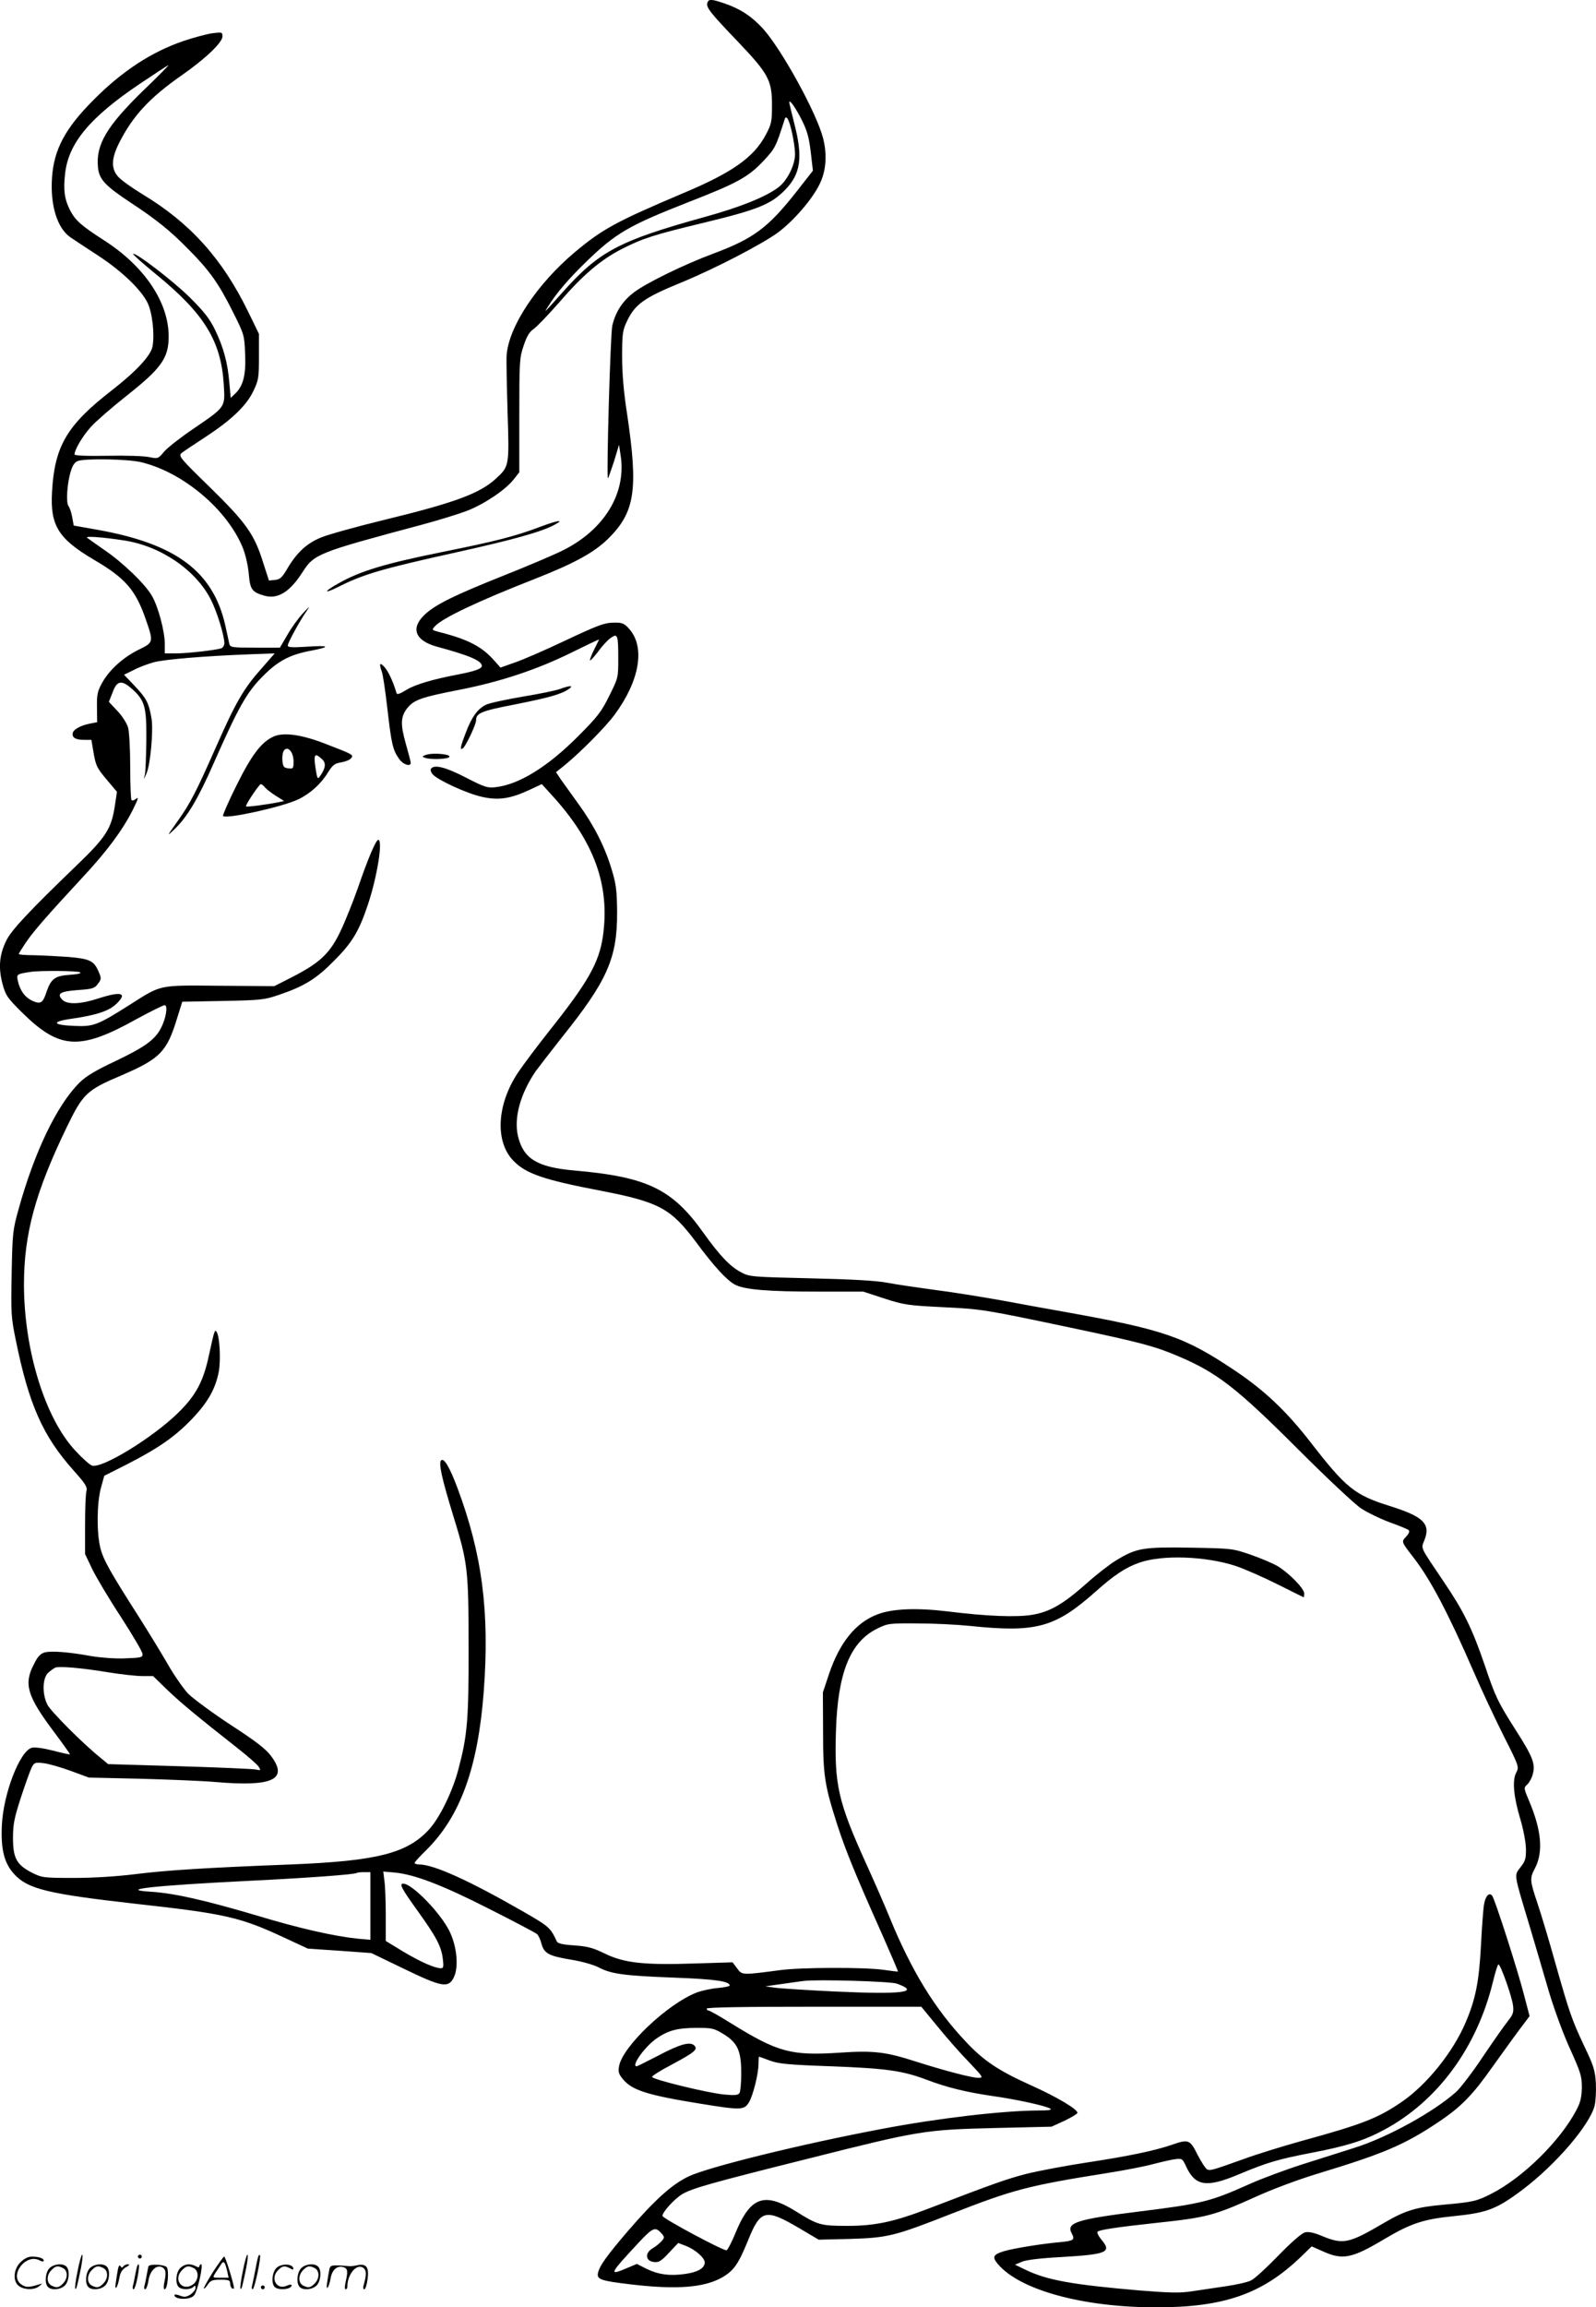 <svg version="1.0" xmlns="http://www.w3.org/2000/svg"
  viewBox="0 0 830.638 1200.267"
 preserveAspectRatio="xMidYMid meet">
<g transform="translate(-0.226,1200.897) scale(0.1,-0.1)"
fill="#000000" stroke="none">
<path d="M3684 11995 c-9 -23 15 -53 156 -200 162 -170 180 -203 180 -333 0
-87 -3 -99 -32 -154 -62 -117 -173 -196 -428 -303 -351 -149 -420 -186 -565
-307 -197 -165 -346 -389 -356 -538 -2 -25 1 -158 5 -296 9 -282 9 -281 -63
-347 -84 -76 -215 -124 -577 -212 -144 -35 -291 -76 -328 -91 -76 -30 -129
-79 -179 -164 -27 -46 -37 -55 -64 -58 l-31 -3 -32 99 c-45 143 -88 203 -277
388 -154 150 -163 161 -146 176 10 8 65 45 122 82 135 88 216 164 252 241 27
56 29 69 29 178 l0 119 -56 115 c-135 277 -302 462 -551 612 -56 34 -113 75
-127 92 -36 42 -34 93 5 172 73 144 158 236 328 355 121 84 211 170 211 201 0
23 -2 23 -52 17 -29 -4 -96 -22 -150 -40 -167 -57 -319 -156 -468 -306 -148
-148 -207 -258 -217 -405 -10 -143 27 -263 95 -310 21 -14 85 -57 144 -95 123
-80 225 -178 258 -246 25 -50 38 -165 26 -228 -9 -47 -85 -129 -211 -227 -235
-182 -299 -291 -312 -530 -10 -174 33 -243 220 -353 162 -95 215 -156 268
-309 41 -118 40 -120 -33 -156 -82 -39 -156 -106 -193 -172 -26 -47 -29 -63
-28 -131 l1 -76 -36 -7 c-53 -10 -92 -33 -92 -54 0 -22 19 -31 65 -31 l33 0
12 -71 c11 -63 18 -77 67 -135 l54 -64 -11 -73 c-18 -119 -46 -163 -199 -310
-248 -239 -340 -337 -366 -391 -36 -73 -42 -141 -20 -224 17 -62 24 -73 104
-152 193 -190 298 -197 591 -34 74 40 141 74 149 74 18 0 8 -68 -19 -119 -30
-60 -84 -99 -237 -172 -106 -50 -154 -79 -188 -113 -117 -117 -234 -360 -317
-661 -29 -104 -31 -122 -35 -330 -4 -206 -3 -228 21 -345 68 -336 141 -501
300 -679 65 -73 74 -88 68 -110 -4 -14 -7 -93 -7 -176 l0 -150 37 -78 c21 -43
88 -156 150 -250 61 -95 112 -181 112 -192 1 -18 -6 -20 -93 -23 -53 -2 -128
4 -175 12 -114 21 -206 28 -241 19 -23 -7 -37 -22 -57 -63 -53 -102 -34 -165
105 -350 47 -63 85 -116 83 -117 -1 -2 -41 7 -87 19 -52 13 -94 19 -111 15
-62 -16 -148 -237 -156 -403 -6 -124 12 -197 63 -253 71 -79 175 -104 636
-156 461 -51 542 -69 769 -175 l125 -58 165 -11 165 -12 168 -81 c198 -96 232
-102 260 -48 28 53 18 164 -22 244 -47 95 -194 246 -240 246 -22 0 -9 -25 73
-139 100 -139 125 -187 133 -252 5 -40 3 -49 -9 -49 -33 0 -107 33 -196 86
l-92 56 0 133 c0 73 -3 154 -7 180 l-6 48 59 -5 c105 -10 250 -66 494 -190
129 -65 240 -124 247 -130 7 -6 18 -28 23 -49 14 -52 38 -65 152 -84 57 -9
117 -26 145 -40 66 -35 133 -44 398 -54 213 -8 285 -19 285 -41 0 -4 -29 -10
-64 -13 -34 -3 -83 -14 -107 -23 -153 -59 -389 -283 -405 -385 -5 -29 -1 -41
22 -68 47 -56 129 -82 404 -126 209 -34 225 -33 250 7 22 37 50 149 50 202 0
20 1 36 3 36 1 0 26 -9 55 -20 46 -17 92 -22 320 -30 289 -11 372 -23 497 -70
108 -41 208 -65 345 -85 126 -18 272 -50 298 -65 12 -7 -7 -10 -63 -10 -184
-1 -521 -40 -814 -96 -415 -78 -902 -198 -1005 -247 -86 -41 -174 -120 -314
-282 -109 -127 -148 -181 -157 -218 -9 -36 13 -43 174 -62 238 -28 381 -16
474 38 59 35 82 68 132 190 65 162 91 168 265 66 l103 -61 166 4 c195 6 230
15 528 132 320 125 395 145 810 211 89 14 197 35 240 47 43 11 94 23 114 25
33 4 36 2 54 -37 47 -103 105 -113 270 -44 156 65 204 79 383 114 184 35 275
64 379 120 278 150 481 426 565 768 12 50 25 92 29 92 11 0 71 -169 76 -215 4
-34 0 -46 -27 -80 -18 -22 -76 -105 -130 -185 -53 -80 -116 -162 -139 -183
-116 -104 -357 -237 -529 -291 -59 -19 -179 -57 -268 -85 -88 -28 -212 -74
-275 -102 -207 -93 -252 -104 -574 -144 -330 -41 -385 -59 -355 -114 18 -34
11 -39 -62 -46 -92 -8 -241 -32 -291 -47 -56 -17 -62 -30 -32 -66 114 -136
443 -226 825 -226 354 0 552 70 752 262 l57 55 59 -26 c102 -46 150 -37 319
64 136 81 205 104 358 119 178 18 226 36 364 140 170 129 344 331 372 433 6
23 9 76 7 118 -4 67 -11 91 -61 195 -65 138 -77 174 -152 438 -30 108 -71 244
-90 301 -41 122 -42 132 -14 185 44 84 34 198 -30 349 -29 68 -29 70 -10 87
10 9 24 34 29 55 14 52 -1 90 -88 226 -95 150 -106 172 -163 341 -65 190 -110
281 -211 430 -130 193 -120 172 -102 220 33 84 -6 122 -182 177 -182 57 -227
94 -410 330 -127 164 -242 272 -396 375 -263 176 -368 212 -888 305 -80 14
-228 41 -330 60 -102 18 -257 43 -345 54 -88 12 -198 28 -245 37 -59 11 -182
18 -400 23 -301 7 -317 8 -358 30 -59 30 -113 87 -199 207 -162 228 -293 291
-673 324 -192 17 -264 61 -292 179 -22 95 12 219 92 337 16 22 76 99 133 172
241 300 292 416 291 657 -1 110 -5 144 -28 220 -35 117 -91 228 -172 340 -36
50 -77 107 -92 128 l-26 39 45 36 c83 68 211 197 260 263 130 176 160 350 77
445 -25 29 -37 34 -73 34 -56 0 -82 -9 -275 -100 -91 -43 -201 -91 -244 -106
l-79 -28 -31 35 c-64 73 -135 111 -284 149 -43 11 -44 12 -26 31 38 42 220
129 519 246 208 82 308 137 381 208 141 139 159 253 100 650 -18 115 -26 212
-26 300 0 116 3 136 24 180 42 91 90 125 286 205 177 73 423 201 505 262 82
63 174 170 212 247 35 70 41 154 19 241 -34 132 -215 461 -313 570 -59 64
-116 102 -200 131 -68 23 -82 24 -89 4z m-2936 -457 c-190 -185 -247 -281
-236 -398 6 -65 37 -97 173 -187 132 -87 204 -145 297 -240 110 -110 159 -180
230 -322 62 -123 62 -125 66 -223 5 -110 -10 -167 -52 -207 l-23 -22 -7 78
c-9 105 -30 183 -73 273 -29 60 -55 94 -132 171 -86 85 -285 238 -296 227 -3
-2 50 -49 116 -103 255 -208 342 -349 356 -578 7 -118 11 -113 -159 -229 -65
-44 -133 -97 -151 -118 -32 -38 -33 -38 -78 -29 -25 6 -123 9 -217 7 -110 -2
-172 1 -172 7 1 26 42 95 85 143 26 29 108 100 181 158 186 147 224 199 224
313 0 177 -125 364 -335 499 -120 77 -150 104 -178 157 -29 57 -36 106 -26
190 17 159 129 293 389 468 79 53 146 97 149 97 3 0 -56 -60 -131 -132z m3427
-153 c29 -58 38 -93 47 -169 l11 -95 -83 -106 c-150 -191 -225 -247 -437 -326
-148 -55 -347 -152 -410 -200 -59 -44 -97 -101 -114 -174 -10 -42 -31 -781
-23 -794 2 -1 15 37 31 85 l27 89 9 -60 c28 -194 -86 -381 -299 -488 -50 -25
-189 -84 -310 -132 -256 -102 -359 -152 -414 -206 -72 -70 -46 -133 66 -164
171 -46 234 -74 234 -100 0 -15 -37 -28 -125 -45 -132 -25 -222 -52 -268 -80
-32 -20 -49 -26 -51 -17 -16 56 -42 113 -62 135 -25 28 -30 20 -15 -22 6 -13
19 -103 30 -199 21 -182 28 -211 62 -258 20 -28 59 -40 59 -18 0 5 -12 51 -26
100 -29 103 -27 142 11 188 34 40 75 54 265 91 216 42 408 106 586 194 79 39
144 70 144 68 0 -1 -12 -25 -26 -53 -14 -28 -23 -53 -21 -55 3 -3 21 18 42 45
20 28 49 60 65 71 37 26 40 17 40 -110 0 -97 -1 -99 -47 -191 -40 -82 -61
-109 -162 -210 -158 -159 -309 -252 -430 -265 -41 -5 -57 0 -154 50 -106 55
-167 70 -182 45 -4 -5 1 -19 10 -29 28 -30 177 -99 255 -116 86 -20 149 -10
248 36 l64 30 51 -56 c222 -242 305 -471 267 -736 -20 -137 -77 -238 -280
-493 -61 -77 -133 -173 -160 -213 -112 -166 -123 -360 -27 -460 65 -68 156
-100 455 -157 305 -59 365 -92 495 -265 96 -130 163 -202 205 -224 50 -26 172
-36 432 -36 l235 0 110 -36 c102 -33 123 -36 304 -45 206 -10 212 -11 691
-112 335 -71 412 -91 532 -142 204 -86 306 -165 629 -488 145 -145 291 -282
324 -304 33 -22 101 -55 150 -73 50 -18 94 -36 99 -41 6 -5 1 -18 -13 -33 -26
-28 -27 -25 39 -111 88 -113 182 -293 311 -590 40 -93 111 -244 156 -334 82
-162 82 -163 66 -194 -21 -41 -13 -125 22 -242 15 -50 28 -117 29 -151 1 -53
-3 -66 -28 -98 -34 -45 -37 -27 47 -306 30 -102 76 -256 101 -343 27 -90 73
-216 109 -295 56 -124 62 -143 62 -202 -1 -50 -7 -77 -27 -115 -84 -162 -282
-357 -448 -440 -74 -37 -91 -41 -246 -55 -144 -13 -199 -30 -313 -97 -177
-104 -208 -111 -315 -67 -46 19 -72 25 -92 20 -18 -5 -70 -50 -139 -121 -60
-62 -124 -121 -142 -129 -17 -9 -76 -22 -130 -30 -54 -8 -133 -20 -175 -26
-64 -10 -112 -9 -275 4 -349 30 -477 53 -588 105 l-60 29 35 15 c23 10 96 19
210 25 235 14 260 25 204 91 -14 17 -23 35 -20 40 7 10 98 24 311 47 255 27
297 38 510 134 90 41 226 92 336 125 333 101 443 148 616 264 119 79 180 142
282 287 47 65 109 152 139 192 l55 73 -28 107 c-34 133 -153 503 -167 520 -16
19 -35 -3 -42 -46 -4 -20 -11 -116 -16 -212 -10 -190 -28 -280 -79 -400 -67
-158 -204 -327 -336 -417 -124 -84 -204 -115 -521 -202 -100 -28 -233 -69
-295 -92 -168 -60 -176 -62 -193 -56 -8 3 -31 38 -51 77 -40 80 -47 82 -136
51 -88 -30 -221 -58 -438 -91 -112 -17 -254 -44 -315 -59 -101 -26 -167 -49
-511 -181 -180 -69 -278 -90 -422 -90 -139 0 -154 4 -266 74 -168 105 -240 78
-319 -116 -18 -44 -38 -82 -44 -85 -14 -5 -334 166 -334 179 0 20 63 89 103
113 55 31 137 55 657 185 579 146 605 150 970 159 l295 7 68 31 c37 18 67 36
67 41 0 19 -109 84 -248 146 -164 74 -241 126 -332 223 -162 171 -283 368
-397 646 -25 61 -81 190 -125 286 -143 316 -164 406 -155 684 9 303 74 465
215 534 55 27 62 28 207 27 83 0 206 -6 275 -13 346 -36 443 -9 654 178 95 85
156 126 228 151 119 42 345 34 501 -17 45 -15 143 -58 217 -95 74 -37 136 -68
137 -68 2 0 3 9 3 20 0 26 -81 108 -140 143 -25 14 -88 41 -140 59 -94 32 -97
32 -312 36 -247 4 -281 -2 -385 -65 -35 -21 -106 -76 -158 -123 -120 -106
-187 -145 -279 -161 -82 -14 -237 -8 -438 17 -163 20 -291 15 -369 -15 -113
-43 -196 -145 -252 -310 l-32 -96 1 -205 c0 -230 8 -278 76 -490 43 -131 92
-252 232 -565 46 -104 83 -191 82 -192 -1 -1 -35 3 -76 9 -100 14 -433 13
-540 -2 -196 -26 -195 -26 -221 9 l-24 32 -195 -6 c-264 -9 -368 2 -469 51
-63 31 -91 38 -160 43 -61 4 -86 10 -91 21 -33 71 -37 76 -180 158 -277 159
-461 242 -536 242 -13 0 -24 4 -24 8 0 4 27 34 61 67 177 175 269 428 299 825
31 414 -8 714 -137 1059 -40 107 -70 158 -85 143 -14 -14 4 -95 63 -287 76
-247 80 -277 80 -685 1 -376 -6 -458 -53 -635 -29 -112 -96 -250 -151 -311
-114 -126 -271 -166 -722 -184 -440 -17 -644 -30 -805 -50 -97 -12 -217 -20
-321 -20 -161 0 -167 1 -220 27 -80 41 -99 76 -99 180 0 71 6 103 41 211 23
70 48 140 56 156 14 27 18 28 62 23 26 -3 89 -21 141 -40 l95 -35 265 -6 c146
-4 322 -11 393 -17 298 -26 381 13 291 134 -27 37 -77 76 -211 163 -96 63
-196 137 -222 163 -25 27 -73 96 -105 152 -33 57 -100 167 -149 244 -150 235
-186 298 -202 360 -20 80 -19 230 2 312 l18 65 119 60 c164 84 250 144 338
236 83 87 122 157 139 246 11 60 5 181 -11 206 -10 16 -12 8 -40 -120 -29
-137 -68 -210 -161 -301 -132 -129 -396 -291 -448 -274 -11 3 -50 38 -87 78
-158 170 -266 522 -267 862 0 265 59 482 223 821 85 175 103 192 287 270 199
86 234 122 287 296 l27 86 212 4 c200 4 216 6 292 32 132 45 193 83 285 176
95 95 131 154 178 296 48 144 78 334 53 334 -12 0 -52 -93 -106 -250 -26 -74
-67 -176 -91 -226 -54 -113 -105 -162 -244 -234 l-100 -51 -283 2 c-324 3
-302 7 -468 -98 -167 -106 -190 -115 -285 -111 -118 4 -128 22 -22 37 131 19
196 40 235 77 61 58 28 68 -93 29 -96 -31 -164 -33 -189 -5 -28 31 -8 42 86
49 73 5 84 9 101 32 18 24 18 29 5 60 -25 60 -45 70 -159 80 -57 4 -138 8
-180 9 -43 0 -78 3 -78 6 0 3 16 29 35 57 39 59 112 142 299 344 125 134 206
243 260 350 29 59 32 70 13 54 -8 -6 -17 -8 -20 -4 -4 3 -7 81 -7 172 0 91 -5
183 -11 205 -6 21 -30 60 -55 86 l-45 48 19 48 c22 62 46 67 97 23 71 -62 80
-94 79 -265 -1 -83 -4 -164 -7 -180 l-6 -29 14 31 c20 46 36 220 26 285 -14
81 -26 105 -87 169 l-56 59 51 25 c28 15 75 32 104 40 57 15 260 32 490 41
l139 5 -70 -80 c-91 -102 -133 -175 -232 -399 -108 -244 -137 -301 -205 -396
-56 -79 -56 -79 -15 -40 67 64 123 158 205 345 126 285 170 365 251 447 81 83
143 116 254 137 106 20 98 29 -18 21 -78 -5 -102 -4 -102 6 0 14 62 128 98
179 20 30 18 28 -18 -10 -23 -24 -60 -75 -81 -112 l-40 -68 -129 0 c-126 0
-130 1 -135 23 -2 12 -12 54 -20 92 -63 281 -256 425 -665 498 l-124 22 -8 44
c-4 24 -13 49 -19 57 -14 17 -8 119 12 182 9 30 20 47 37 53 37 14 260 10 327
-6 218 -51 450 -246 531 -446 14 -34 27 -92 31 -135 7 -82 16 -95 82 -114 69
-19 131 19 196 120 63 98 76 103 625 250 85 23 189 55 231 71 89 34 200 108
243 162 l31 39 0 296 c0 282 1 300 23 364 16 48 30 71 51 85 15 10 74 71 131
136 126 146 218 224 329 281 108 55 167 74 421 135 285 69 354 96 428 172 82
83 94 170 48 346 -14 56 -26 105 -26 109 0 20 32 -26 65 -91z m-51 -65 c9 -38
16 -89 16 -113 0 -56 -40 -137 -86 -172 -65 -50 -200 -104 -385 -155 -447
-124 -549 -178 -742 -395 -97 -109 -96 -107 -72 -70 42 68 108 145 201 235
152 147 220 186 528 307 257 100 312 131 390 213 63 68 65 71 112 218 8 26 23
0 38 -68z m-3479 -2122 c192 -28 377 -154 455 -309 31 -60 70 -187 70 -226 0
-12 -8 -24 -17 -27 -36 -10 -176 -26 -234 -26 l-59 0 0 48 c0 66 -34 195 -67
251 -35 62 -152 174 -249 240 -43 30 -83 58 -89 63 -10 9 81 3 190 -14z m-226
-2247 c8 -5 -10 -10 -52 -13 -79 -5 -99 -20 -123 -90 -19 -58 -31 -65 -76 -44
-37 18 -62 53 -73 103 -7 34 -6 35 65 46 50 8 245 6 259 -2z m144 -3641 c67
-11 148 -20 179 -20 l57 0 73 -71 c71 -68 158 -140 364 -302 55 -43 105 -87
112 -98 13 -20 12 -21 -15 -15 -15 3 -194 11 -398 17 l-370 11 -41 34 c-94 76
-257 240 -275 275 -28 55 -26 139 4 166 12 11 29 23 37 27 22 8 133 -1 273
-24z m1367 -1216 l0 -176 -67 6 c-124 13 -305 54 -523 120 -270 80 -429 116
-550 124 -183 11 10 32 510 57 308 15 551 33 559 41 2 2 19 4 38 4 l33 0 0
-176z m2740 -404 c125 -45 30 -57 -320 -41 -146 7 -287 16 -315 20 l-50 7 85
12 c47 7 99 14 115 16 70 9 451 -2 485 -14z m211 -222 c46 -57 119 -140 163
-185 76 -80 78 -83 50 -83 -35 0 -178 38 -326 85 -155 50 -219 58 -394 46
-255 -17 -323 2 -566 152 -59 37 -112 67 -118 67 -5 0 -10 5 -10 10 0 7 193
10 559 10 l558 0 84 -102z m-1114 -40 c74 -45 93 -87 93 -204 0 -49 -4 -95 -9
-103 -7 -11 -24 -13 -78 -8 -87 8 -378 79 -377 92 1 6 45 34 99 62 123 66 141
81 121 101 -22 22 -74 8 -191 -54 -57 -29 -106 -54 -109 -54 -31 0 42 102 102
144 62 43 108 55 207 56 83 0 93 -2 142 -32z m-317 -1043 c11 -13 10 -19 -6
-36 -10 -11 -31 -28 -47 -37 -40 -24 -35 -66 9 -70 25 -3 38 5 78 48 l48 51
42 -16 c48 -19 96 -62 96 -85 0 -30 -36 -51 -101 -60 -81 -12 -142 -3 -203 27
l-49 25 -50 -21 c-99 -42 -96 -35 64 137 72 76 83 80 119 37z M2815 9269
c-132 -50 -230 -75 -518 -133 -292 -59 -420 -98 -530 -160 -78 -43 -85 -60 -8
-22 132 67 226 95 615 181 298 66 450 108 516 145 52 28 16 23 -75 -11z M2917
8425 c-21 -8 -109 -26 -195 -40 -86 -15 -172 -33 -190 -42 -44 -21 -75 -64
-106 -147 -29 -75 -31 -91 -15 -80 14 8 69 124 69 145 0 38 24 49 200 83 181
36 245 54 283 81 27 19 6 19 -46 0z M1425 8177 c-63 -29 -113 -95 -192 -254
-42 -84 -73 -156 -70 -159 17 -17 308 47 390 86 62 29 120 81 155 139 26 41
36 49 70 54 22 4 45 13 51 21 15 18 14 19 -134 76 -123 48 -218 61 -270 37z
m105 -129 c0 -37 -2 -39 -27 -36 -24 3 -28 8 -31 41 -2 21 2 45 9 53 20 24 49
-10 49 -58z m148 12 c23 -21 19 -47 -11 -90 -12 -17 -14 -11 -23 46 -10 70 -4
79 34 44z m-297 -147 c8 -9 33 -29 57 -44 l43 -27 -28 -6 c-64 -13 -166 -26
-170 -22 -6 5 68 116 77 116 4 0 14 -8 21 -17z M2216 8081 c-18 -7 -18 -8 -2
-14 25 -10 108 -8 124 2 25 16 -85 27 -122 12z M406 194 c-10 -47 -15 -88 -12
-91 5 -6 9 7 30 110 7 37 10 67 6 67 -4 0 -15 -39 -24 -86z M720 270 c0 -5 5
-10 10 -10 6 0 10 5 10 10 0 6 -4 10 -10 10 -5 0 -10 -4 -10 -10z M1266 194
c-10 -47 -15 -88 -12 -91 5 -6 9 7 30 110 7 37 10 67 6 67 -4 0 -15 -39 -24
-86z M1346 269 c-3 -8 -10 -41 -16 -74 -6 -33 -14 -68 -16 -77 -3 -10 -1 -18
3 -18 10 0 46 171 38 178 -2 3 -7 -1 -9 -9z M109 241 c-38 -38 -41 -101 -7
-125 29 -20 79 -20 104 0 18 14 18 15 1 10 -53 -17 -69 -17 -92 -2 -69 45 21
166 94 126 12 -6 21 -7 21 -1 0 12 -25 21 -62 21 -19 0 -39 -10 -59 -29z
M1110 189 c-28 -45 -49 -83 -47 -85 2 -3 12 7 21 21 14 21 24 25 66 25 43 0
50 -3 50 -19 0 -11 5 -23 10 -26 6 -3 10 -3 10 1 0 20 -44 164 -51 164 -4 0
-30 -37 -59 -81z m75 4 l7 -33 -42 0 c-42 0 -42 0 -28 23 8 12 21 32 29 44 15
25 22 18 34 -34z M260 210 c-22 -22 -27 -79 -8 -98 19 -19 66 -14 88 8 22 22
27 79 8 98 -19 19 -66 14 -88 -8z m71 0 c25 -14 25 -54 -1 -80 -23 -23 -33
-24 -61 -10 -25 14 -25 54 1 80 23 23 33 24 61 10z M470 210 c-22 -22 -27 -79
-8 -98 19 -19 66 -14 88 8 22 22 27 79 8 98 -19 19 -66 14 -88 -8z m71 0 c25
-14 25 -54 -1 -80 -23 -23 -33 -24 -61 -10 -25 14 -25 54 1 80 23 23 33 24 61
10z M616 204 c-3 -16 -8 -47 -11 -69 -8 -51 10 -26 19 27 5 27 15 42 34 53 18
10 22 14 10 15 -9 0 -20 -5 -24 -11 -5 -8 -9 -8 -14 1 -5 8 -10 3 -14 -16z
M717 223 c-2 -4 -7 -26 -11 -48 -4 -22 -9 -48 -12 -57 -3 -10 -1 -18 4 -18 4
0 14 28 20 62 11 58 10 81 -1 61z M775 220 c-1 -3 -5 -23 -9 -45 -4 -22 -9
-48 -12 -57 -3 -10 -1 -18 4 -18 5 0 13 20 17 45 7 53 44 87 74 68 17 -11 19
-28 8 -80 -4 -18 -3 -33 2 -33 16 0 24 99 11 115 -12 14 -87 18 -95 5z M940
210 c-22 -22 -27 -79 -8 -98 15 -15 61 -15 76 0 9 9 12 8 12 -5 0 -9 -12 -24
-26 -34 -21 -13 -32 -15 -55 -6 -16 6 -29 8 -29 3 0 -24 81 -27 102 -2 18 19
50 162 37 162 -5 0 -9 -5 -9 -10 0 -7 -6 -7 -19 0 -30 16 -59 12 -81 -10z m71
0 c29 -16 25 -65 -6 -86 -56 -37 -103 28 -55 76 23 23 33 24 61 10z M1441 211
c-23 -23 -28 -80 -9 -99 19 -19 88 -13 88 9 0 5 -11 4 -24 -2 -54 -25 -89 38
-46 81 23 23 33 24 62 9 16 -9 19 -8 16 3 -8 22 -64 22 -87 -1z M1570 210
c-22 -22 -27 -79 -8 -98 19 -19 66 -14 88 8 22 22 27 79 8 98 -19 19 -66 14
-88 -8z m71 0 c25 -14 25 -54 -1 -80 -23 -23 -33 -24 -61 -10 -25 14 -25 54 1
80 23 23 33 24 61 10z M1716 201 c-3 -14 -8 -44 -11 -66 -8 -51 10 -26 19 27
8 41 35 63 66 53 22 -7 24 -21 11 -77 -5 -22 -5 -38 0 -38 5 0 9 6 9 13 0 68
51 125 85 97 15 -13 15 -35 -1 -92 -3 -10 -1 -18 4 -18 6 0 13 23 17 50 9 63
-5 84 -49 76 -17 -4 -35 -6 -41 -6 -101 8 -104 7 -109 -19z M1360 110 c0 -5 5
-10 10 -10 6 0 10 5 10 10 0 6 -4 10 -10 10 -5 0 -10 -4 -10 -10z"/>
</g>
</svg>
